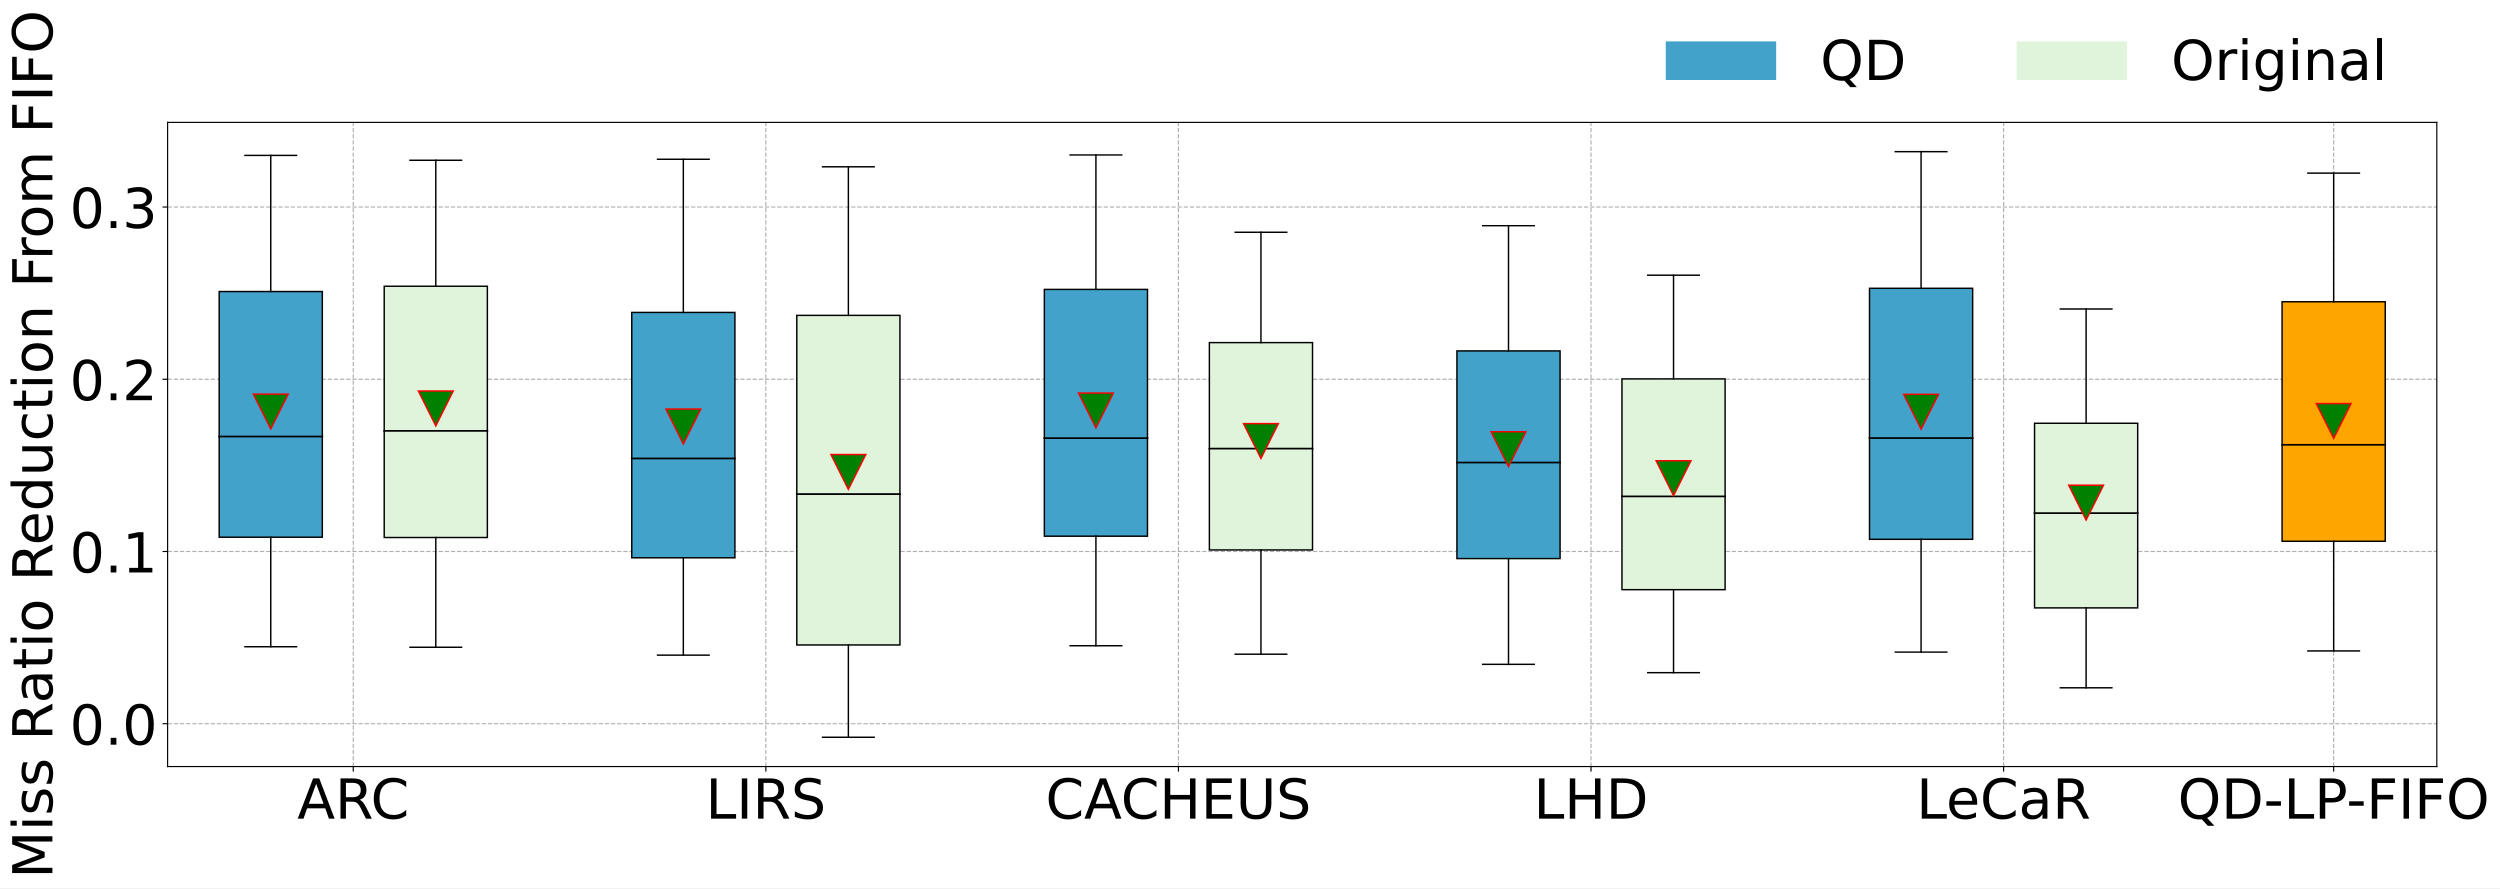 <?xml version="1.0" encoding="UTF-8"?>
<svg xmlns="http://www.w3.org/2000/svg" xmlns:xlink="http://www.w3.org/1999/xlink" width="1721.313pt" height="612.056pt" viewBox="0 0 1721.313 612.056" version="1.1">
<rect x="0" y="0" width="1721.313" height="612.056" fill="#333333" stroke="none"/>
<defs>
<g>
<symbol overflow="visible" id="glyph0-0">
<path style="stroke:none;" d=""/>
</symbol>
<symbol overflow="visible" id="glyph0-1">
<path style="stroke:none;" d="M 12.984 -24.016 L 7.906 -10.219 L 18.094 -10.219 Z M 10.875 -27.703 L 15.125 -27.703 L 25.688 0 L 21.781 0 L 19.266 -7.109 L 6.766 -7.109 L 4.25 0 L 0.297 0 Z M 10.875 -27.703 "/>
</symbol>
<symbol overflow="visible" id="glyph0-2">
<path style="stroke:none;" d="M 16.859 -12.984 C 17.672 -12.711 18.457 -12.129 19.219 -11.234 C 19.977 -10.348 20.738 -9.129 21.5 -7.578 L 25.312 0 L 21.281 0 L 17.734 -7.109 C 16.816 -8.961 15.926 -10.191 15.062 -10.797 C 14.207 -11.398 13.039 -11.703 11.562 -11.703 L 7.484 -11.703 L 7.484 0 L 3.734 0 L 3.734 -27.703 L 12.188 -27.703 C 15.352 -27.703 17.711 -27.039 19.266 -25.719 C 20.828 -24.395 21.609 -22.395 21.609 -19.719 C 21.609 -17.977 21.203 -16.531 20.391 -15.375 C 19.586 -14.227 18.41 -13.43 16.859 -12.984 Z M 7.484 -24.625 L 7.484 -14.781 L 12.188 -14.781 C 14 -14.781 15.363 -15.195 16.281 -16.031 C 17.207 -16.875 17.672 -18.102 17.672 -19.719 C 17.672 -21.344 17.207 -22.566 16.281 -23.391 C 15.363 -24.211 14 -24.625 12.188 -24.625 Z M 7.484 -24.625 "/>
</symbol>
<symbol overflow="visible" id="glyph0-3">
<path style="stroke:none;" d="M 24.469 -25.562 L 24.469 -21.609 C 23.207 -22.785 21.863 -23.664 20.438 -24.25 C 19.008 -24.832 17.492 -25.125 15.891 -25.125 C 12.723 -25.125 10.297 -24.156 8.609 -22.219 C 6.93 -20.281 6.094 -17.484 6.094 -13.828 C 6.094 -10.172 6.93 -7.375 8.609 -5.438 C 10.297 -3.508 12.723 -2.547 15.891 -2.547 C 17.492 -2.547 19.008 -2.832 20.438 -3.406 C 21.863 -3.988 23.207 -4.867 24.469 -6.047 L 24.469 -2.141 C 23.156 -1.242 21.766 -0.57 20.297 -0.125 C 18.836 0.312 17.289 0.531 15.656 0.531 C 11.469 0.531 8.164 -0.75 5.75 -3.312 C 3.344 -5.875 2.141 -9.379 2.141 -13.828 C 2.141 -18.273 3.344 -21.781 5.75 -24.344 C 8.164 -26.914 11.469 -28.203 15.656 -28.203 C 17.312 -28.203 18.875 -27.984 20.344 -27.547 C 21.812 -27.109 23.188 -26.445 24.469 -25.562 Z M 24.469 -25.562 "/>
</symbol>
<symbol overflow="visible" id="glyph0-4">
<path style="stroke:none;" d="M 3.734 -27.703 L 7.484 -27.703 L 7.484 -3.156 L 20.969 -3.156 L 20.969 0 L 3.734 0 Z M 3.734 -27.703 "/>
</symbol>
<symbol overflow="visible" id="glyph0-5">
<path style="stroke:none;" d="M 3.734 -27.703 L 7.484 -27.703 L 7.484 0 L 3.734 0 Z M 3.734 -27.703 "/>
</symbol>
<symbol overflow="visible" id="glyph0-6">
<path style="stroke:none;" d="M 20.344 -26.797 L 20.344 -23.141 C 18.914 -23.816 17.57 -24.32 16.312 -24.656 C 15.051 -24.988 13.832 -25.156 12.656 -25.156 C 10.613 -25.156 9.035 -24.758 7.922 -23.969 C 6.816 -23.176 6.266 -22.051 6.266 -20.594 C 6.266 -19.375 6.633 -18.453 7.375 -17.828 C 8.113 -17.203 9.508 -16.695 11.562 -16.312 L 13.828 -15.844 C 16.617 -15.312 18.676 -14.375 20 -13.031 C 21.332 -11.688 22 -9.891 22 -7.641 C 22 -4.961 21.098 -2.93 19.297 -1.547 C 17.504 -0.16 14.867 0.531 11.391 0.531 C 10.078 0.531 8.68 0.379 7.203 0.078 C 5.723 -0.211 4.191 -0.645 2.609 -1.219 L 2.609 -5.078 C 4.141 -4.223 5.633 -3.578 7.094 -3.141 C 8.551 -2.711 9.984 -2.5 11.391 -2.5 C 13.535 -2.5 15.188 -2.922 16.344 -3.766 C 17.508 -4.609 18.094 -5.805 18.094 -7.359 C 18.094 -8.723 17.676 -9.785 16.844 -10.547 C 16.008 -11.316 14.641 -11.895 12.734 -12.281 L 10.453 -12.734 C 7.648 -13.285 5.625 -14.156 4.375 -15.344 C 3.125 -16.531 2.5 -18.18 2.5 -20.297 C 2.5 -22.742 3.363 -24.672 5.094 -26.078 C 6.82 -27.492 9.203 -28.203 12.234 -28.203 C 13.523 -28.203 14.844 -28.082 16.188 -27.844 C 17.539 -27.613 18.926 -27.266 20.344 -26.797 Z M 20.344 -26.797 "/>
</symbol>
<symbol overflow="visible" id="glyph0-7">
<path style="stroke:none;" d="M 3.734 -27.703 L 7.484 -27.703 L 7.484 -16.344 L 21.094 -16.344 L 21.094 -27.703 L 24.844 -27.703 L 24.844 0 L 21.094 0 L 21.094 -13.188 L 7.484 -13.188 L 7.484 0 L 3.734 0 Z M 3.734 -27.703 "/>
</symbol>
<symbol overflow="visible" id="glyph0-8">
<path style="stroke:none;" d="M 3.734 -27.703 L 21.25 -27.703 L 21.25 -24.547 L 7.484 -24.547 L 7.484 -16.344 L 20.672 -16.344 L 20.672 -13.188 L 7.484 -13.188 L 7.484 -3.156 L 21.578 -3.156 L 21.578 0 L 3.734 0 Z M 3.734 -27.703 "/>
</symbol>
<symbol overflow="visible" id="glyph0-9">
<path style="stroke:none;" d="M 3.297 -27.703 L 7.062 -27.703 L 7.062 -10.875 C 7.062 -7.906 7.598 -5.766 8.672 -4.453 C 9.754 -3.148 11.504 -2.5 13.922 -2.5 C 16.316 -2.5 18.051 -3.148 19.125 -4.453 C 20.207 -5.766 20.75 -7.906 20.75 -10.875 L 20.75 -27.703 L 24.516 -27.703 L 24.516 -10.406 C 24.516 -6.789 23.617 -4.062 21.828 -2.219 C 20.047 -0.383 17.41 0.531 13.922 0.531 C 10.422 0.531 7.773 -0.383 5.984 -2.219 C 4.191 -4.062 3.297 -6.789 3.297 -10.406 Z M 3.297 -27.703 "/>
</symbol>
<symbol overflow="visible" id="glyph0-10">
<path style="stroke:none;" d="M 7.484 -24.625 L 7.484 -3.078 L 12 -3.078 C 15.82 -3.078 18.617 -3.941 20.391 -5.672 C 22.172 -7.41 23.062 -10.145 23.062 -13.875 C 23.062 -17.594 22.172 -20.312 20.391 -22.031 C 18.617 -23.758 15.82 -24.625 12 -24.625 Z M 3.734 -27.703 L 11.438 -27.703 C 16.801 -27.703 20.738 -26.582 23.25 -24.344 C 25.758 -22.113 27.016 -18.625 27.016 -13.875 C 27.016 -9.102 25.754 -5.598 23.234 -3.359 C 20.711 -1.117 16.781 0 11.438 0 L 3.734 0 Z M 3.734 -27.703 "/>
</symbol>
<symbol overflow="visible" id="glyph0-11">
<path style="stroke:none;" d="M 21.359 -11.25 L 21.359 -9.578 L 5.656 -9.578 C 5.801 -7.223 6.508 -5.43 7.781 -4.203 C 9.051 -2.973 10.816 -2.359 13.078 -2.359 C 14.391 -2.359 15.66 -2.52 16.891 -2.844 C 18.117 -3.164 19.344 -3.645 20.562 -4.281 L 20.562 -1.062 C 19.332 -0.539 18.07 -0.145 16.781 0.125 C 15.5 0.395 14.195 0.531 12.875 0.531 C 9.562 0.531 6.938 -0.43 5 -2.359 C 3.062 -4.285 2.094 -6.895 2.094 -10.188 C 2.094 -13.594 3.008 -16.289 4.844 -18.281 C 6.688 -20.281 9.164 -21.281 12.281 -21.281 C 15.082 -21.281 17.297 -20.379 18.922 -18.578 C 20.547 -16.785 21.359 -14.344 21.359 -11.25 Z M 17.938 -12.25 C 17.914 -14.113 17.395 -15.602 16.375 -16.719 C 15.352 -17.832 14.004 -18.391 12.328 -18.391 C 10.422 -18.391 8.895 -17.848 7.75 -16.766 C 6.602 -15.691 5.941 -14.18 5.766 -12.234 Z M 17.938 -12.25 "/>
</symbol>
<symbol overflow="visible" id="glyph0-12">
<path style="stroke:none;" d="M 13.031 -10.453 C 10.27 -10.453 8.359 -10.133 7.297 -9.5 C 6.234 -8.863 5.703 -7.785 5.703 -6.266 C 5.703 -5.055 6.098 -4.094 6.891 -3.375 C 7.691 -2.664 8.781 -2.312 10.156 -2.312 C 12.039 -2.312 13.555 -2.984 14.703 -4.328 C 15.848 -5.672 16.422 -7.457 16.422 -9.688 L 16.422 -10.453 Z M 19.828 -11.859 L 19.828 0 L 16.422 0 L 16.422 -3.156 C 15.641 -1.895 14.664 -0.961 13.5 -0.359 C 12.344 0.234 10.922 0.531 9.234 0.531 C 7.109 0.531 5.414 -0.062 4.156 -1.25 C 2.906 -2.445 2.281 -4.047 2.281 -6.047 C 2.281 -8.391 3.062 -10.156 4.625 -11.344 C 6.195 -12.531 8.535 -13.125 11.641 -13.125 L 16.422 -13.125 L 16.422 -13.453 C 16.422 -15.023 15.906 -16.238 14.875 -17.094 C 13.844 -17.957 12.391 -18.391 10.516 -18.391 C 9.328 -18.391 8.172 -18.242 7.047 -17.953 C 5.922 -17.672 4.836 -17.25 3.797 -16.688 L 3.797 -19.828 C 5.047 -20.316 6.258 -20.68 7.438 -20.922 C 8.613 -21.16 9.758 -21.281 10.875 -21.281 C 13.875 -21.281 16.113 -20.5 17.594 -18.938 C 19.082 -17.383 19.828 -15.023 19.828 -11.859 Z M 19.828 -11.859 "/>
</symbol>
<symbol overflow="visible" id="glyph0-13">
<path style="stroke:none;" d="M 14.969 -25.156 C 12.25 -25.156 10.086 -24.141 8.484 -22.109 C 6.891 -20.086 6.094 -17.328 6.094 -13.828 C 6.094 -10.336 6.891 -7.578 8.484 -5.547 C 10.086 -3.516 12.25 -2.5 14.969 -2.5 C 17.695 -2.5 19.852 -3.516 21.438 -5.547 C 23.031 -7.578 23.828 -10.336 23.828 -13.828 C 23.828 -17.328 23.031 -20.086 21.438 -22.109 C 19.852 -24.141 17.695 -25.156 14.969 -25.156 Z M 20.219 -0.5 L 25.156 4.906 L 20.641 4.906 L 16.531 0.469 C 16.125 0.488 15.812 0.504 15.594 0.516 C 15.375 0.523 15.164 0.531 14.969 0.531 C 11.07 0.531 7.957 -0.77 5.625 -3.375 C 3.301 -5.977 2.141 -9.461 2.141 -13.828 C 2.141 -18.203 3.301 -21.691 5.625 -24.297 C 7.957 -26.898 11.07 -28.203 14.969 -28.203 C 18.852 -28.203 21.957 -26.898 24.281 -24.297 C 26.613 -21.691 27.781 -18.203 27.781 -13.828 C 27.781 -10.609 27.133 -7.852 25.844 -5.562 C 24.551 -3.281 22.676 -1.594 20.219 -0.5 Z M 20.219 -0.5 "/>
</symbol>
<symbol overflow="visible" id="glyph0-14">
<path style="stroke:none;" d="M 1.859 -11.938 L 11.859 -11.938 L 11.859 -8.891 L 1.859 -8.891 Z M 1.859 -11.938 "/>
</symbol>
<symbol overflow="visible" id="glyph0-15">
<path style="stroke:none;" d="M 7.484 -24.625 L 7.484 -14.219 L 12.188 -14.219 C 13.938 -14.219 15.285 -14.664 16.234 -15.562 C 17.191 -16.469 17.672 -17.754 17.672 -19.422 C 17.672 -21.078 17.191 -22.359 16.234 -23.266 C 15.285 -24.172 13.938 -24.625 12.188 -24.625 Z M 3.734 -27.703 L 12.188 -27.703 C 15.289 -27.703 17.633 -27 19.219 -25.594 C 20.812 -24.188 21.609 -22.129 21.609 -19.422 C 21.609 -16.691 20.812 -14.629 19.219 -13.234 C 17.633 -11.836 15.289 -11.141 12.188 -11.141 L 7.484 -11.141 L 7.484 0 L 3.734 0 Z M 3.734 -27.703 "/>
</symbol>
<symbol overflow="visible" id="glyph0-16">
<path style="stroke:none;" d="M 3.734 -27.703 L 19.656 -27.703 L 19.656 -24.547 L 7.484 -24.547 L 7.484 -16.391 L 18.469 -16.391 L 18.469 -13.234 L 7.484 -13.234 L 7.484 0 L 3.734 0 Z M 3.734 -27.703 "/>
</symbol>
<symbol overflow="visible" id="glyph0-17">
<path style="stroke:none;" d="M 14.969 -25.156 C 12.25 -25.156 10.086 -24.141 8.484 -22.109 C 6.891 -20.086 6.094 -17.328 6.094 -13.828 C 6.094 -10.336 6.891 -7.578 8.484 -5.547 C 10.086 -3.516 12.25 -2.5 14.969 -2.5 C 17.695 -2.5 19.852 -3.516 21.438 -5.547 C 23.031 -7.578 23.828 -10.336 23.828 -13.828 C 23.828 -17.328 23.031 -20.086 21.438 -22.109 C 19.852 -24.141 17.695 -25.156 14.969 -25.156 Z M 14.969 -28.203 C 18.852 -28.203 21.957 -26.898 24.281 -24.297 C 26.613 -21.691 27.781 -18.203 27.781 -13.828 C 27.781 -9.461 26.613 -5.977 24.281 -3.375 C 21.957 -0.77 18.852 0.531 14.969 0.531 C 11.07 0.531 7.957 -0.766 5.625 -3.359 C 3.301 -5.953 2.141 -9.441 2.141 -13.828 C 2.141 -18.203 3.301 -21.691 5.625 -24.297 C 7.957 -26.898 11.07 -28.203 14.969 -28.203 Z M 14.969 -28.203 "/>
</symbol>
<symbol overflow="visible" id="glyph0-18">
<path style="stroke:none;" d="M 12.078 -25.234 C 10.148 -25.234 8.695 -24.281 7.719 -22.375 C 6.75 -20.477 6.266 -17.629 6.266 -13.828 C 6.266 -10.023 6.75 -7.176 7.719 -5.281 C 8.695 -3.383 10.148 -2.438 12.078 -2.438 C 14.023 -2.438 15.484 -3.383 16.453 -5.281 C 17.422 -7.176 17.906 -10.023 17.906 -13.828 C 17.906 -17.629 17.422 -20.477 16.453 -22.375 C 15.484 -24.281 14.023 -25.234 12.078 -25.234 Z M 12.078 -28.203 C 15.18 -28.203 17.551 -26.973 19.188 -24.516 C 20.832 -22.066 21.656 -18.504 21.656 -13.828 C 21.656 -9.16 20.832 -5.598 19.188 -3.141 C 17.551 -0.691 15.18 0.531 12.078 0.531 C 8.973 0.531 6.598 -0.691 4.953 -3.141 C 3.316 -5.598 2.5 -9.16 2.5 -13.828 C 2.5 -18.504 3.316 -22.066 4.953 -24.516 C 6.598 -26.973 8.973 -28.203 12.078 -28.203 Z M 12.078 -28.203 "/>
</symbol>
<symbol overflow="visible" id="glyph0-19">
<path style="stroke:none;" d="M 4.062 -4.719 L 7.984 -4.719 L 7.984 0 L 4.062 0 Z M 4.062 -4.719 "/>
</symbol>
<symbol overflow="visible" id="glyph0-20">
<path style="stroke:none;" d="M 4.719 -3.156 L 10.844 -3.156 L 10.844 -24.281 L 4.172 -22.953 L 4.172 -26.359 L 10.797 -27.703 L 14.547 -27.703 L 14.547 -3.156 L 20.672 -3.156 L 20.672 0 L 4.719 0 Z M 4.719 -3.156 "/>
</symbol>
<symbol overflow="visible" id="glyph0-21">
<path style="stroke:none;" d="M 7.297 -3.156 L 20.375 -3.156 L 20.375 0 L 2.781 0 L 2.781 -3.156 C 4.207 -4.625 6.145 -6.598 8.594 -9.078 C 11.051 -11.555 12.598 -13.156 13.234 -13.875 C 14.43 -15.227 15.266 -16.367 15.734 -17.297 C 16.211 -18.234 16.453 -19.156 16.453 -20.062 C 16.453 -21.531 15.938 -22.727 14.906 -23.656 C 13.875 -24.582 12.531 -25.047 10.875 -25.047 C 9.695 -25.047 8.457 -24.844 7.156 -24.438 C 5.852 -24.031 4.457 -23.41 2.969 -22.578 L 2.969 -26.359 C 4.477 -26.973 5.891 -27.43 7.203 -27.734 C 8.516 -28.047 9.711 -28.203 10.797 -28.203 C 13.672 -28.203 15.957 -27.484 17.656 -26.047 C 19.363 -24.617 20.219 -22.703 20.219 -20.297 C 20.219 -19.16 20.004 -18.082 19.578 -17.062 C 19.148 -16.039 18.375 -14.836 17.25 -13.453 C 16.945 -13.098 15.961 -12.062 14.297 -10.344 C 12.641 -8.633 10.305 -6.238 7.297 -3.156 Z M 7.297 -3.156 "/>
</symbol>
<symbol overflow="visible" id="glyph0-22">
<path style="stroke:none;" d="M 15.422 -14.938 C 17.211 -14.551 18.613 -13.75 19.625 -12.531 C 20.633 -11.32 21.141 -9.828 21.141 -8.047 C 21.141 -5.316 20.195 -3.203 18.312 -1.703 C 16.438 -0.211 13.766 0.531 10.297 0.531 C 9.129 0.531 7.93 0.414 6.703 0.188 C 5.473 -0.039 4.203 -0.379 2.891 -0.828 L 2.891 -4.453 C 3.93 -3.848 5.07 -3.391 6.312 -3.078 C 7.551 -2.766 8.844 -2.609 10.188 -2.609 C 12.539 -2.609 14.332 -3.07 15.562 -4 C 16.789 -4.938 17.406 -6.285 17.406 -8.047 C 17.406 -9.68 16.832 -10.957 15.688 -11.875 C 14.539 -12.801 12.945 -13.266 10.906 -13.266 L 7.688 -13.266 L 7.688 -16.344 L 11.062 -16.344 C 12.906 -16.344 14.312 -16.711 15.281 -17.453 C 16.258 -18.191 16.75 -19.254 16.75 -20.641 C 16.75 -22.055 16.242 -23.145 15.234 -23.906 C 14.234 -24.664 12.789 -25.047 10.906 -25.047 C 9.883 -25.047 8.785 -24.93 7.609 -24.703 C 6.43 -24.484 5.141 -24.141 3.734 -23.672 L 3.734 -27.016 C 5.148 -27.41 6.477 -27.707 7.719 -27.906 C 8.969 -28.102 10.145 -28.203 11.25 -28.203 C 14.094 -28.203 16.344 -27.555 18 -26.266 C 19.656 -24.973 20.484 -23.223 20.484 -21.016 C 20.484 -19.484 20.039 -18.188 19.156 -17.125 C 18.281 -16.07 17.035 -15.344 15.422 -14.938 Z M 15.422 -14.938 "/>
</symbol>
<symbol overflow="visible" id="glyph0-23">
<path style="stroke:none;" d="M 15.625 -17.594 C 15.238 -17.812 14.816 -17.973 14.359 -18.078 C 13.91 -18.18 13.414 -18.234 12.875 -18.234 C 10.945 -18.234 9.469 -17.602 8.438 -16.344 C 7.406 -15.094 6.891 -13.297 6.891 -10.953 L 6.891 0 L 3.453 0 L 3.453 -20.781 L 6.891 -20.781 L 6.891 -17.547 C 7.598 -18.816 8.523 -19.754 9.672 -20.359 C 10.828 -20.973 12.227 -21.281 13.875 -21.281 C 14.113 -21.281 14.375 -21.266 14.656 -21.234 C 14.938 -21.203 15.254 -21.156 15.609 -21.094 Z M 15.625 -17.594 "/>
</symbol>
<symbol overflow="visible" id="glyph0-24">
<path style="stroke:none;" d="M 3.578 -20.781 L 7 -20.781 L 7 0 L 3.578 0 Z M 3.578 -28.875 L 7 -28.875 L 7 -24.547 L 3.578 -24.547 Z M 3.578 -28.875 "/>
</symbol>
<symbol overflow="visible" id="glyph0-25">
<path style="stroke:none;" d="M 17.25 -10.625 C 17.25 -13.102 16.738 -15.02 15.719 -16.375 C 14.695 -17.738 13.27 -18.422 11.438 -18.422 C 9.602 -18.422 8.176 -17.738 7.156 -16.375 C 6.133 -15.02 5.625 -13.102 5.625 -10.625 C 5.625 -8.164 6.133 -6.254 7.156 -4.891 C 8.176 -3.535 9.602 -2.859 11.438 -2.859 C 13.27 -2.859 14.695 -3.535 15.719 -4.891 C 16.738 -6.254 17.25 -8.164 17.25 -10.625 Z M 20.672 -2.578 C 20.672 0.961 19.883 3.594 18.312 5.312 C 16.738 7.039 14.332 7.906 11.094 7.906 C 9.895 7.906 8.766 7.812 7.703 7.625 C 6.641 7.445 5.609 7.176 4.609 6.812 L 4.609 3.484 C 5.609 4.035 6.594 4.438 7.562 4.688 C 8.539 4.945 9.539 5.078 10.562 5.078 C 12.801 5.078 14.473 4.492 15.578 3.328 C 16.691 2.16 17.25 0.395 17.25 -1.969 L 17.25 -3.656 C 16.551 -2.426 15.648 -1.508 14.547 -0.906 C 13.441 -0.301 12.125 0 10.594 0 C 8.039 0 5.984 -0.969 4.422 -2.906 C 2.867 -4.852 2.094 -7.426 2.094 -10.625 C 2.094 -13.844 2.867 -16.422 4.422 -18.359 C 5.984 -20.305 8.039 -21.281 10.594 -21.281 C 12.125 -21.281 13.441 -20.977 14.547 -20.375 C 15.648 -19.77 16.551 -18.852 17.25 -17.625 L 17.25 -20.781 L 20.672 -20.781 Z M 20.672 -2.578 "/>
</symbol>
<symbol overflow="visible" id="glyph0-26">
<path style="stroke:none;" d="M 20.859 -12.547 L 20.859 0 L 17.438 0 L 17.438 -12.438 C 17.438 -14.395 17.051 -15.863 16.281 -16.844 C 15.52 -17.82 14.375 -18.312 12.844 -18.312 C 11 -18.312 9.547 -17.723 8.484 -16.547 C 7.422 -15.367 6.891 -13.77 6.891 -11.75 L 6.891 0 L 3.453 0 L 3.453 -20.781 L 6.891 -20.781 L 6.891 -17.547 C 7.703 -18.797 8.66 -19.727 9.766 -20.344 C 10.879 -20.969 12.156 -21.281 13.594 -21.281 C 15.988 -21.281 17.797 -20.539 19.016 -19.062 C 20.242 -17.582 20.859 -15.41 20.859 -12.547 Z M 20.859 -12.547 "/>
</symbol>
<symbol overflow="visible" id="glyph0-27">
<path style="stroke:none;" d="M 3.578 -28.875 L 7 -28.875 L 7 0 L 3.578 0 Z M 3.578 -28.875 "/>
</symbol>
<symbol overflow="visible" id="glyph1-0">
<path style="stroke:none;" d=""/>
</symbol>
<symbol overflow="visible" id="glyph1-1">
<path style="stroke:none;" d="M -27.703 -3.734 L -27.703 -9.312 L -8.844 -16.391 L -27.703 -23.484 L -27.703 -29.078 L 0 -29.078 L 0 -25.422 L -24.328 -25.422 L -5.328 -18.281 L -5.328 -14.516 L -24.328 -7.359 L 0 -7.359 L 0 -3.734 Z M -27.703 -3.734 "/>
</symbol>
<symbol overflow="visible" id="glyph1-2">
<path style="stroke:none;" d="M -20.781 -3.578 L -20.781 -7 L 0 -7 L 0 -3.578 Z M -28.875 -3.578 L -28.875 -7 L -24.547 -7 L -24.547 -3.578 Z M -28.875 -3.578 "/>
</symbol>
<symbol overflow="visible" id="glyph1-3">
<path style="stroke:none;" d="M -20.172 -16.828 L -16.938 -16.828 C -17.438 -15.859 -17.805 -14.852 -18.047 -13.812 C -18.297 -12.781 -18.422 -11.707 -18.422 -10.594 C -18.422 -8.895 -18.16 -7.625 -17.641 -6.781 C -17.117 -5.938 -16.344 -5.516 -15.312 -5.516 C -14.52 -5.516 -13.895 -5.816 -13.438 -6.422 C -12.988 -7.023 -12.562 -8.242 -12.156 -10.078 L -11.891 -11.25 C -11.367 -13.664 -10.633 -15.383 -9.688 -16.406 C -8.75 -17.426 -7.43 -17.938 -5.734 -17.938 C -3.805 -17.938 -2.281 -17.172 -1.156 -15.641 C -0.031 -14.117 0.531 -12.023 0.531 -9.359 C 0.531 -8.242 0.422 -7.082 0.203 -5.875 C -0.004 -4.664 -0.328 -3.395 -0.766 -2.062 L -4.281 -2.062 C -3.625 -3.32 -3.129 -4.562 -2.797 -5.781 C -2.473 -7.008 -2.312 -8.223 -2.312 -9.422 C -2.312 -11.035 -2.586 -12.273 -3.141 -13.141 C -3.691 -14.004 -4.469 -14.438 -5.469 -14.438 C -6.395 -14.438 -7.102 -14.125 -7.594 -13.5 C -8.094 -12.875 -8.57 -11.504 -9.031 -9.391 L -9.312 -8.203 C -9.758 -6.086 -10.441 -4.555 -11.359 -3.609 C -12.285 -2.672 -13.551 -2.203 -15.156 -2.203 C -17.113 -2.203 -18.625 -2.895 -19.688 -4.281 C -20.75 -5.664 -21.281 -7.633 -21.281 -10.188 C -21.281 -11.445 -21.188 -12.633 -21 -13.75 C -20.812 -14.863 -20.535 -15.891 -20.172 -16.828 Z M -20.172 -16.828 "/>
</symbol>
<symbol overflow="visible" id="glyph1-4">
<path style="stroke:none;" d=""/>
</symbol>
<symbol overflow="visible" id="glyph1-5">
<path style="stroke:none;" d="M -12.984 -16.859 C -12.711 -17.672 -12.129 -18.457 -11.234 -19.219 C -10.348 -19.977 -9.129 -20.738 -7.578 -21.5 L 0 -25.312 L 0 -21.281 L -7.109 -17.734 C -8.961 -16.816 -10.191 -15.926 -10.797 -15.062 C -11.398 -14.207 -11.703 -13.039 -11.703 -11.562 L -11.703 -7.484 L 0 -7.484 L 0 -3.734 L -27.703 -3.734 L -27.703 -12.188 C -27.703 -15.352 -27.039 -17.711 -25.719 -19.266 C -24.395 -20.828 -22.395 -21.609 -19.719 -21.609 C -17.977 -21.609 -16.531 -21.203 -15.375 -20.391 C -14.227 -19.586 -13.43 -18.41 -12.984 -16.859 Z M -24.625 -7.484 L -14.781 -7.484 L -14.781 -12.188 C -14.781 -14 -15.195 -15.363 -16.031 -16.281 C -16.875 -17.207 -18.102 -17.672 -19.719 -17.672 C -21.344 -17.672 -22.566 -17.207 -23.391 -16.281 C -24.211 -15.363 -24.625 -14 -24.625 -12.188 Z M -24.625 -7.484 "/>
</symbol>
<symbol overflow="visible" id="glyph1-6">
<path style="stroke:none;" d="M -10.453 -13.031 C -10.453 -10.27 -10.133 -8.359 -9.5 -7.297 C -8.863 -6.234 -7.785 -5.703 -6.266 -5.703 C -5.055 -5.703 -4.094 -6.098 -3.375 -6.891 C -2.664 -7.691 -2.312 -8.781 -2.312 -10.156 C -2.312 -12.039 -2.984 -13.555 -4.328 -14.703 C -5.672 -15.848 -7.457 -16.422 -9.688 -16.422 L -10.453 -16.422 Z M -11.859 -19.828 L 0 -19.828 L 0 -16.422 L -3.156 -16.422 C -1.895 -15.641 -0.961 -14.664 -0.359 -13.5 C 0.234 -12.344 0.531 -10.922 0.531 -9.234 C 0.531 -7.109 -0.062 -5.414 -1.25 -4.156 C -2.445 -2.906 -4.047 -2.281 -6.047 -2.281 C -8.391 -2.281 -10.156 -3.062 -11.344 -4.625 C -12.531 -6.195 -13.125 -8.535 -13.125 -11.641 L -13.125 -16.422 L -13.453 -16.422 C -15.023 -16.422 -16.238 -15.906 -17.094 -14.875 C -17.957 -13.844 -18.391 -12.391 -18.391 -10.516 C -18.391 -9.328 -18.242 -8.172 -17.953 -7.047 C -17.672 -5.922 -17.25 -4.836 -16.688 -3.797 L -19.828 -3.797 C -20.316 -5.047 -20.68 -6.258 -20.922 -7.438 C -21.16 -8.613 -21.281 -9.758 -21.281 -10.875 C -21.281 -13.875 -20.5 -16.113 -18.938 -17.594 C -17.383 -19.082 -15.023 -19.828 -11.859 -19.828 Z M -11.859 -19.828 "/>
</symbol>
<symbol overflow="visible" id="glyph1-7">
<path style="stroke:none;" d="M -26.688 -6.953 L -20.781 -6.953 L -20.781 -13.984 L -18.125 -13.984 L -18.125 -6.953 L -6.844 -6.953 C -5.156 -6.953 -4.066 -7.18 -3.578 -7.641 C -3.098 -8.109 -2.859 -9.055 -2.859 -10.484 L -2.859 -13.984 L 0 -13.984 L 0 -10.484 C 0 -7.848 -0.488 -6.031 -1.469 -5.031 C -2.457 -4.031 -4.25 -3.531 -6.844 -3.531 L -18.125 -3.531 L -18.125 -1.016 L -20.781 -1.016 L -20.781 -3.531 L -26.688 -3.531 Z M -26.688 -6.953 "/>
</symbol>
<symbol overflow="visible" id="glyph1-8">
<path style="stroke:none;" d="M -18.391 -11.641 C -18.391 -9.805 -17.676 -8.359 -16.25 -7.297 C -14.82 -6.234 -12.863 -5.703 -10.375 -5.703 C -7.883 -5.703 -5.926 -6.227 -4.5 -7.281 C -3.07 -8.344 -2.359 -9.797 -2.359 -11.641 C -2.359 -13.453 -3.07 -14.891 -4.5 -15.953 C -5.938 -17.016 -7.895 -17.547 -10.375 -17.547 C -12.832 -17.547 -14.781 -17.016 -16.219 -15.953 C -17.664 -14.891 -18.391 -13.453 -18.391 -11.641 Z M -21.281 -11.641 C -21.281 -14.609 -20.316 -16.938 -18.391 -18.625 C -16.461 -20.32 -13.789 -21.172 -10.375 -21.172 C -6.969 -21.172 -4.297 -20.32 -2.359 -18.625 C -0.43 -16.938 0.531 -14.609 0.531 -11.641 C 0.531 -8.648 -0.43 -6.312 -2.359 -4.625 C -4.297 -2.938 -6.969 -2.094 -10.375 -2.094 C -13.789 -2.094 -16.461 -2.938 -18.391 -4.625 C -20.316 -6.312 -21.281 -8.648 -21.281 -11.641 Z M -21.281 -11.641 "/>
</symbol>
<symbol overflow="visible" id="glyph1-9">
<path style="stroke:none;" d="M -11.25 -21.359 L -9.578 -21.359 L -9.578 -5.656 C -7.223 -5.801 -5.43 -6.508 -4.203 -7.781 C -2.973 -9.051 -2.359 -10.816 -2.359 -13.078 C -2.359 -14.391 -2.52 -15.66 -2.844 -16.891 C -3.164 -18.117 -3.645 -19.344 -4.281 -20.562 L -1.062 -20.562 C -0.539 -19.332 -0.145 -18.07 0.125 -16.781 C 0.395 -15.5 0.531 -14.195 0.531 -12.875 C 0.531 -9.562 -0.43 -6.938 -2.359 -5 C -4.285 -3.062 -6.895 -2.094 -10.188 -2.094 C -13.594 -2.094 -16.289 -3.008 -18.281 -4.844 C -20.281 -6.688 -21.281 -9.164 -21.281 -12.281 C -21.281 -15.082 -20.379 -17.297 -18.578 -18.922 C -16.785 -20.547 -14.344 -21.359 -11.25 -21.359 Z M -12.25 -17.938 C -14.113 -17.914 -15.602 -17.395 -16.719 -16.375 C -17.832 -15.352 -18.391 -14.004 -18.391 -12.328 C -18.391 -10.422 -17.848 -8.895 -16.766 -7.75 C -15.691 -6.602 -14.18 -5.941 -12.234 -5.766 Z M -12.25 -17.938 "/>
</symbol>
<symbol overflow="visible" id="glyph1-10">
<path style="stroke:none;" d="M -17.625 -17.25 L -28.875 -17.25 L -28.875 -20.672 L 0 -20.672 L 0 -17.25 L -3.125 -17.25 C -1.883 -16.539 -0.961 -15.633 -0.359 -14.531 C 0.234 -13.438 0.531 -12.125 0.531 -10.594 C 0.531 -8.082 -0.469 -6.035 -2.469 -4.453 C -4.469 -2.879 -7.102 -2.094 -10.375 -2.094 C -13.633 -2.094 -16.266 -2.879 -18.266 -4.453 C -20.273 -6.035 -21.281 -8.082 -21.281 -10.594 C -21.281 -12.125 -20.977 -13.438 -20.375 -14.531 C -19.781 -15.633 -18.863 -16.539 -17.625 -17.25 Z M -10.375 -5.625 C -7.863 -5.625 -5.891 -6.141 -4.453 -7.172 C -3.023 -8.203 -2.312 -9.625 -2.312 -11.438 C -2.312 -13.238 -3.023 -14.656 -4.453 -15.688 C -5.891 -16.727 -7.863 -17.25 -10.375 -17.25 C -12.883 -17.25 -14.852 -16.727 -16.281 -15.688 C -17.707 -14.656 -18.422 -13.238 -18.422 -11.438 C -18.422 -9.625 -17.707 -8.203 -16.281 -7.172 C -14.852 -6.141 -12.883 -5.625 -10.375 -5.625 Z M -10.375 -5.625 "/>
</symbol>
<symbol overflow="visible" id="glyph1-11">
<path style="stroke:none;" d="M -8.203 -3.234 L -20.781 -3.234 L -20.781 -6.641 L -8.328 -6.641 C -6.359 -6.641 -4.883 -7.02 -3.906 -7.781 C -2.926 -8.551 -2.438 -9.707 -2.438 -11.25 C -2.438 -13.094 -3.02 -14.547 -4.188 -15.609 C -5.363 -16.68 -6.969 -17.219 -9 -17.219 L -20.781 -17.219 L -20.781 -20.641 L 0 -20.641 L 0 -17.219 L -3.188 -17.219 C -1.926 -16.383 -0.988 -15.422 -0.375 -14.328 C 0.227 -13.234 0.531 -11.961 0.531 -10.516 C 0.531 -8.129 -0.207 -6.316 -1.688 -5.078 C -3.176 -3.848 -5.348 -3.234 -8.203 -3.234 Z M -21.281 -11.812 Z M -21.281 -11.812 "/>
</symbol>
<symbol overflow="visible" id="glyph1-12">
<path style="stroke:none;" d="M -19.984 -18.531 L -16.797 -18.531 C -17.328 -17.57 -17.723 -16.602 -17.984 -15.625 C -18.254 -14.656 -18.391 -13.676 -18.391 -12.688 C -18.391 -10.477 -17.688 -8.758 -16.281 -7.531 C -14.875 -6.312 -12.906 -5.703 -10.375 -5.703 C -7.832 -5.703 -5.859 -6.312 -4.453 -7.531 C -3.055 -8.758 -2.359 -10.477 -2.359 -12.688 C -2.359 -13.676 -2.488 -14.656 -2.75 -15.625 C -3.02 -16.602 -3.422 -17.57 -3.953 -18.531 L -0.797 -18.531 C -0.348 -17.582 -0.016 -16.598 0.203 -15.578 C 0.422 -14.555 0.531 -13.473 0.531 -12.328 C 0.531 -9.191 -0.445 -6.703 -2.406 -4.859 C -4.375 -3.016 -7.031 -2.094 -10.375 -2.094 C -13.758 -2.094 -16.422 -3.023 -18.359 -4.891 C -20.305 -6.754 -21.281 -9.305 -21.281 -12.547 C -21.281 -13.598 -21.172 -14.625 -20.953 -15.625 C -20.742 -16.625 -20.422 -17.594 -19.984 -18.531 Z M -19.984 -18.531 "/>
</symbol>
<symbol overflow="visible" id="glyph1-13">
<path style="stroke:none;" d="M -12.547 -20.859 L 0 -20.859 L 0 -17.438 L -12.438 -17.438 C -14.395 -17.438 -15.863 -17.051 -16.844 -16.281 C -17.82 -15.52 -18.312 -14.375 -18.312 -12.844 C -18.312 -11 -17.723 -9.547 -16.547 -8.484 C -15.367 -7.422 -13.77 -6.891 -11.75 -6.891 L 0 -6.891 L 0 -3.453 L -20.781 -3.453 L -20.781 -6.891 L -17.547 -6.891 C -18.797 -7.703 -19.727 -8.66 -20.344 -9.766 C -20.969 -10.879 -21.281 -12.156 -21.281 -13.594 C -21.281 -15.988 -20.539 -17.797 -19.062 -19.016 C -17.582 -20.242 -15.41 -20.859 -12.547 -20.859 Z M -12.547 -20.859 "/>
</symbol>
<symbol overflow="visible" id="glyph1-14">
<path style="stroke:none;" d="M -27.703 -3.734 L -27.703 -19.656 L -24.547 -19.656 L -24.547 -7.484 L -16.391 -7.484 L -16.391 -18.469 L -13.234 -18.469 L -13.234 -7.484 L 0 -7.484 L 0 -3.734 Z M -27.703 -3.734 "/>
</symbol>
<symbol overflow="visible" id="glyph1-15">
<path style="stroke:none;" d="M -17.594 -15.625 C -17.812 -15.238 -17.973 -14.816 -18.078 -14.359 C -18.18 -13.91 -18.234 -13.414 -18.234 -12.875 C -18.234 -10.945 -17.602 -9.469 -16.344 -8.438 C -15.094 -7.406 -13.297 -6.891 -10.953 -6.891 L 0 -6.891 L 0 -3.453 L -20.781 -3.453 L -20.781 -6.891 L -17.547 -6.891 C -18.816 -7.598 -19.754 -8.523 -20.359 -9.672 C -20.973 -10.828 -21.281 -12.227 -21.281 -13.875 C -21.281 -14.113 -21.266 -14.375 -21.234 -14.656 C -21.203 -14.938 -21.156 -15.254 -21.094 -15.609 Z M -17.594 -15.625 "/>
</symbol>
<symbol overflow="visible" id="glyph1-16">
<path style="stroke:none;" d="M -16.797 -19.766 C -18.328 -20.617 -19.457 -21.641 -20.188 -22.828 C -20.914 -24.016 -21.281 -25.41 -21.281 -27.016 C -21.281 -29.18 -20.52 -30.848 -19 -32.016 C -17.488 -33.191 -15.336 -33.781 -12.547 -33.781 L 0 -33.781 L 0 -30.359 L -12.438 -30.359 C -14.426 -30.359 -15.898 -30.004 -16.859 -29.297 C -17.828 -28.586 -18.312 -27.508 -18.312 -26.062 C -18.312 -24.301 -17.723 -22.906 -16.547 -21.875 C -15.367 -20.852 -13.77 -20.344 -11.75 -20.344 L 0 -20.344 L 0 -16.906 L -12.438 -16.906 C -14.438 -16.906 -15.914 -16.551 -16.875 -15.844 C -17.832 -15.133 -18.312 -14.047 -18.312 -12.578 C -18.312 -10.836 -17.719 -9.453 -16.531 -8.422 C -15.352 -7.398 -13.758 -6.891 -11.75 -6.891 L 0 -6.891 L 0 -3.453 L -20.781 -3.453 L -20.781 -6.891 L -17.547 -6.891 C -18.828 -7.66 -19.77 -8.586 -20.375 -9.672 C -20.977 -10.766 -21.281 -12.062 -21.281 -13.562 C -21.281 -15.07 -20.895 -16.352 -20.125 -17.406 C -19.363 -18.469 -18.254 -19.254 -16.797 -19.766 Z M -16.797 -19.766 "/>
</symbol>
<symbol overflow="visible" id="glyph1-17">
<path style="stroke:none;" d="M -27.703 -3.734 L -27.703 -7.484 L 0 -7.484 L 0 -3.734 Z M -27.703 -3.734 "/>
</symbol>
<symbol overflow="visible" id="glyph1-18">
<path style="stroke:none;" d="M -25.156 -14.969 C -25.156 -12.25 -24.141 -10.086 -22.109 -8.484 C -20.086 -6.891 -17.328 -6.094 -13.828 -6.094 C -10.336 -6.094 -7.578 -6.891 -5.547 -8.484 C -3.516 -10.086 -2.5 -12.25 -2.5 -14.969 C -2.5 -17.695 -3.516 -19.852 -5.547 -21.438 C -7.578 -23.031 -10.336 -23.828 -13.828 -23.828 C -17.328 -23.828 -20.086 -23.031 -22.109 -21.438 C -24.141 -19.852 -25.156 -17.695 -25.156 -14.969 Z M -28.203 -14.969 C -28.203 -18.852 -26.898 -21.957 -24.297 -24.281 C -21.691 -26.613 -18.203 -27.781 -13.828 -27.781 C -9.461 -27.781 -5.977 -26.613 -3.375 -24.281 C -0.77 -21.957 0.531 -18.852 0.531 -14.969 C 0.531 -11.07 -0.766 -7.957 -3.359 -5.625 C -5.953 -3.301 -9.441 -2.141 -13.828 -2.141 C -18.203 -2.141 -21.691 -3.301 -24.297 -5.625 C -26.898 -7.957 -28.203 -11.07 -28.203 -14.969 Z M -28.203 -14.969 "/>
</symbol>
</g>
<clipPath id="clip1">
  <path d="M 0 0 L 1721.312 0 L 1721.312 612.055 L 0 612.055 Z M 0 0 "/>
</clipPath>
<clipPath id="clip2">
  <path d="M 242 84.27 L 244 84.27 L 244 527.789 L 242 527.789 Z M 242 84.27 "/>
</clipPath>
<clipPath id="clip3">
  <path d="M 526 84.27 L 528 84.27 L 528 527.789 L 526 527.789 Z M 526 84.27 "/>
</clipPath>
<clipPath id="clip4">
  <path d="M 810 84.27 L 812 84.27 L 812 527.789 L 810 527.789 Z M 810 84.27 "/>
</clipPath>
<clipPath id="clip5">
  <path d="M 1095 84.27 L 1096 84.27 L 1096 527.789 L 1095 527.789 Z M 1095 84.27 "/>
</clipPath>
<clipPath id="clip6">
  <path d="M 1379 84.27 L 1380 84.27 L 1380 527.789 L 1379 527.789 Z M 1379 84.27 "/>
</clipPath>
<clipPath id="clip7">
  <path d="M 1606 84.27 L 1608 84.27 L 1608 527.789 L 1606 527.789 Z M 1606 84.27 "/>
</clipPath>
<clipPath id="clip8">
  <path d="M 115.402 497 L 1677.805 497 L 1677.805 499 L 115.402 499 Z M 115.402 497 "/>
</clipPath>
<clipPath id="clip9">
  <path d="M 115.402 379 L 1677.805 379 L 1677.805 381 L 115.402 381 Z M 115.402 379 "/>
</clipPath>
<clipPath id="clip10">
  <path d="M 115.402 260 L 1677.805 260 L 1677.805 262 L 115.402 262 Z M 115.402 260 "/>
</clipPath>
<clipPath id="clip11">
  <path d="M 115.402 142 L 1677.805 142 L 1677.805 143 L 115.402 143 Z M 115.402 142 "/>
</clipPath>
</defs>
<g id="surface1">
<g clip-path="url(#clip1)" clip-rule="nonzero">
<path style=" stroke:none;fill-rule:nonzero;fill:rgb(100%,100%,100%);fill-opacity:1;" d="M 0 612.055 L 1721.312 612.055 L 1721.312 0 L 0 0 Z M 0 612.055 "/>
</g>
<path style=" stroke:none;fill-rule:nonzero;fill:rgb(100%,100%,100%);fill-opacity:1;" d="M 115.402 527.789 L 1677.805 527.789 L 1677.805 84.27 L 115.402 84.27 Z M 115.402 527.789 "/>
<g clip-path="url(#clip2)" clip-rule="nonzero">
<path style="fill:none;stroke-width:0.8;stroke-linecap:butt;stroke-linejoin:round;stroke:rgb(69.019%,69.019%,69.019%);stroke-opacity:1;stroke-dasharray:2.96,1.28;stroke-miterlimit:10;" d="M 243.234 84.267 L 243.234 527.787 " transform="matrix(1,0,0,-1,0,612.056)"/>
</g>
<path style="fill:none;stroke-width:0.8;stroke-linecap:butt;stroke-linejoin:round;stroke:rgb(0%,0%,0%);stroke-opacity:1;stroke-miterlimit:10;" d="M 243.234 84.267 L 243.234 80.767 " transform="matrix(1,0,0,-1,0,612.056)"/>
<g style="fill:rgb(0%,0%,0%);fill-opacity:1;">
  <use xlink:href="#glyph0-1" x="204.705" y="563.663"/>
  <use xlink:href="#glyph0-2" x="230.697" y="563.663"/>
</g>
<g style="fill:rgb(0%,0%,0%);fill-opacity:1;">
  <use xlink:href="#glyph0-3" x="255.216" y="563.663"/>
</g>
<g clip-path="url(#clip3)" clip-rule="nonzero">
<path style="fill:none;stroke-width:0.8;stroke-linecap:butt;stroke-linejoin:round;stroke:rgb(69.019%,69.019%,69.019%);stroke-opacity:1;stroke-dasharray:2.96,1.28;stroke-miterlimit:10;" d="M 527.309 84.267 L 527.309 527.787 " transform="matrix(1,0,0,-1,0,612.056)"/>
</g>
<path style="fill:none;stroke-width:0.8;stroke-linecap:butt;stroke-linejoin:round;stroke:rgb(0%,0%,0%);stroke-opacity:1;stroke-miterlimit:10;" d="M 527.309 84.267 L 527.309 80.767 " transform="matrix(1,0,0,-1,0,612.056)"/>
<g style="fill:rgb(0%,0%,0%);fill-opacity:1;">
  <use xlink:href="#glyph0-4" x="485.855" y="563.663"/>
  <use xlink:href="#glyph0-5" x="507.021" y="563.663"/>
  <use xlink:href="#glyph0-2" x="518.231" y="563.663"/>
  <use xlink:href="#glyph0-6" x="544.641" y="563.663"/>
</g>
<g clip-path="url(#clip4)" clip-rule="nonzero">
<path style="fill:none;stroke-width:0.8;stroke-linecap:butt;stroke-linejoin:round;stroke:rgb(69.019%,69.019%,69.019%);stroke-opacity:1;stroke-dasharray:2.96,1.28;stroke-miterlimit:10;" d="M 811.383 84.267 L 811.383 527.787 " transform="matrix(1,0,0,-1,0,612.056)"/>
</g>
<path style="fill:none;stroke-width:0.8;stroke-linecap:butt;stroke-linejoin:round;stroke:rgb(0%,0%,0%);stroke-opacity:1;stroke-miterlimit:10;" d="M 811.383 84.267 L 811.383 80.767 " transform="matrix(1,0,0,-1,0,612.056)"/>
<g style="fill:rgb(0%,0%,0%);fill-opacity:1;">
  <use xlink:href="#glyph0-3" x="719.897" y="563.663"/>
  <use xlink:href="#glyph0-1" x="746.421" y="563.663"/>
</g>
<g style="fill:rgb(0%,0%,0%);fill-opacity:1;">
  <use xlink:href="#glyph0-3" x="771.757" y="563.663"/>
  <use xlink:href="#glyph0-7" x="798.281" y="563.663"/>
  <use xlink:href="#glyph0-8" x="826.857" y="563.663"/>
  <use xlink:href="#glyph0-9" x="850.873" y="563.663"/>
  <use xlink:href="#glyph0-6" x="878.689" y="563.663"/>
</g>
<g clip-path="url(#clip5)" clip-rule="nonzero">
<path style="fill:none;stroke-width:0.8;stroke-linecap:butt;stroke-linejoin:round;stroke:rgb(69.019%,69.019%,69.019%);stroke-opacity:1;stroke-dasharray:2.96,1.28;stroke-miterlimit:10;" d="M 1095.453 84.267 L 1095.453 527.787 " transform="matrix(1,0,0,-1,0,612.056)"/>
</g>
<path style="fill:none;stroke-width:0.8;stroke-linecap:butt;stroke-linejoin:round;stroke:rgb(0%,0%,0%);stroke-opacity:1;stroke-miterlimit:10;" d="M 1095.453 84.267 L 1095.453 80.767 " transform="matrix(1,0,0,-1,0,612.056)"/>
<g style="fill:rgb(0%,0%,0%);fill-opacity:1;">
  <use xlink:href="#glyph0-4" x="1055.946" y="563.663"/>
  <use xlink:href="#glyph0-7" x="1077.112" y="563.663"/>
  <use xlink:href="#glyph0-10" x="1105.688" y="563.663"/>
</g>
<g clip-path="url(#clip6)" clip-rule="nonzero">
<path style="fill:none;stroke-width:0.8;stroke-linecap:butt;stroke-linejoin:round;stroke:rgb(69.019%,69.019%,69.019%);stroke-opacity:1;stroke-dasharray:2.96,1.28;stroke-miterlimit:10;" d="M 1379.527 84.267 L 1379.527 527.787 " transform="matrix(1,0,0,-1,0,612.056)"/>
</g>
<path style="fill:none;stroke-width:0.8;stroke-linecap:butt;stroke-linejoin:round;stroke:rgb(0%,0%,0%);stroke-opacity:1;stroke-miterlimit:10;" d="M 1379.527 84.267 L 1379.527 80.767 " transform="matrix(1,0,0,-1,0,612.056)"/>
<g style="fill:rgb(0%,0%,0%);fill-opacity:1;">
  <use xlink:href="#glyph0-4" x="1319.456" y="563.663"/>
</g>
<g style="fill:rgb(0%,0%,0%);fill-opacity:1;">
  <use xlink:href="#glyph0-11" x="1339.966" y="563.663"/>
  <use xlink:href="#glyph0-3" x="1363.336" y="563.663"/>
  <use xlink:href="#glyph0-12" x="1389.86" y="563.663"/>
  <use xlink:href="#glyph0-2" x="1413.154" y="563.663"/>
</g>
<g clip-path="url(#clip7)" clip-rule="nonzero">
<path style="fill:none;stroke-width:0.8;stroke-linecap:butt;stroke-linejoin:round;stroke:rgb(69.019%,69.019%,69.019%);stroke-opacity:1;stroke-dasharray:2.96,1.28;stroke-miterlimit:10;" d="M 1606.785 84.267 L 1606.785 527.787 " transform="matrix(1,0,0,-1,0,612.056)"/>
</g>
<path style="fill:none;stroke-width:0.8;stroke-linecap:butt;stroke-linejoin:round;stroke:rgb(0%,0%,0%);stroke-opacity:1;stroke-miterlimit:10;" d="M 1606.785 84.267 L 1606.785 80.767 " transform="matrix(1,0,0,-1,0,612.056)"/>
<g style="fill:rgb(0%,0%,0%);fill-opacity:1;">
  <use xlink:href="#glyph0-13" x="1499.457" y="563.663"/>
  <use xlink:href="#glyph0-10" x="1529.363" y="563.663"/>
  <use xlink:href="#glyph0-14" x="1558.623" y="563.663"/>
  <use xlink:href="#glyph0-4" x="1572.341" y="563.663"/>
  <use xlink:href="#glyph0-15" x="1593.507" y="563.663"/>
</g>
<g style="fill:rgb(0%,0%,0%);fill-opacity:1;">
  <use xlink:href="#glyph0-14" x="1615.593" y="563.663"/>
  <use xlink:href="#glyph0-16" x="1629.311" y="563.663"/>
  <use xlink:href="#glyph0-5" x="1651.161" y="563.663"/>
  <use xlink:href="#glyph0-16" x="1662.371" y="563.663"/>
  <use xlink:href="#glyph0-17" x="1684.221" y="563.663"/>
</g>
<g clip-path="url(#clip8)" clip-rule="nonzero">
<path style="fill:none;stroke-width:0.8;stroke-linecap:butt;stroke-linejoin:round;stroke:rgb(69.019%,69.019%,69.019%);stroke-opacity:1;stroke-dasharray:2.96,1.28;stroke-miterlimit:10;" d="M 115.402 113.763 L 1677.805 113.763 " transform="matrix(1,0,0,-1,0,612.056)"/>
</g>
<path style="fill:none;stroke-width:0.8;stroke-linecap:butt;stroke-linejoin:round;stroke:rgb(0%,0%,0%);stroke-opacity:1;stroke-miterlimit:10;" d="M 115.402 113.763 L 111.902 113.763 " transform="matrix(1,0,0,-1,0,612.056)"/>
<g style="fill:rgb(0%,0%,0%);fill-opacity:1;">
  <use xlink:href="#glyph0-18" x="47.981" y="512.732"/>
  <use xlink:href="#glyph0-19" x="72.149" y="512.732"/>
  <use xlink:href="#glyph0-18" x="84.233" y="512.732"/>
</g>
<g clip-path="url(#clip9)" clip-rule="nonzero">
<path style="fill:none;stroke-width:0.8;stroke-linecap:butt;stroke-linejoin:round;stroke:rgb(69.019%,69.019%,69.019%);stroke-opacity:1;stroke-dasharray:2.96,1.28;stroke-miterlimit:10;" d="M 115.402 232.345 L 1677.805 232.345 " transform="matrix(1,0,0,-1,0,612.056)"/>
</g>
<path style="fill:none;stroke-width:0.8;stroke-linecap:butt;stroke-linejoin:round;stroke:rgb(0%,0%,0%);stroke-opacity:1;stroke-miterlimit:10;" d="M 115.402 232.345 L 111.902 232.345 " transform="matrix(1,0,0,-1,0,612.056)"/>
<g style="fill:rgb(0%,0%,0%);fill-opacity:1;">
  <use xlink:href="#glyph0-18" x="47.981" y="394.15"/>
  <use xlink:href="#glyph0-19" x="72.149" y="394.15"/>
  <use xlink:href="#glyph0-20" x="84.233" y="394.15"/>
</g>
<g clip-path="url(#clip10)" clip-rule="nonzero">
<path style="fill:none;stroke-width:0.8;stroke-linecap:butt;stroke-linejoin:round;stroke:rgb(69.019%,69.019%,69.019%);stroke-opacity:1;stroke-dasharray:2.96,1.28;stroke-miterlimit:10;" d="M 115.402 350.927 L 1677.805 350.927 " transform="matrix(1,0,0,-1,0,612.056)"/>
</g>
<path style="fill:none;stroke-width:0.8;stroke-linecap:butt;stroke-linejoin:round;stroke:rgb(0%,0%,0%);stroke-opacity:1;stroke-miterlimit:10;" d="M 115.402 350.927 L 111.902 350.927 " transform="matrix(1,0,0,-1,0,612.056)"/>
<g style="fill:rgb(0%,0%,0%);fill-opacity:1;">
  <use xlink:href="#glyph0-18" x="47.981" y="275.568"/>
  <use xlink:href="#glyph0-19" x="72.149" y="275.568"/>
  <use xlink:href="#glyph0-21" x="84.233" y="275.568"/>
</g>
<g clip-path="url(#clip11)" clip-rule="nonzero">
<path style="fill:none;stroke-width:0.8;stroke-linecap:butt;stroke-linejoin:round;stroke:rgb(69.019%,69.019%,69.019%);stroke-opacity:1;stroke-dasharray:2.96,1.28;stroke-miterlimit:10;" d="M 115.402 469.509 L 1677.805 469.509 " transform="matrix(1,0,0,-1,0,612.056)"/>
</g>
<path style="fill:none;stroke-width:0.8;stroke-linecap:butt;stroke-linejoin:round;stroke:rgb(0%,0%,0%);stroke-opacity:1;stroke-miterlimit:10;" d="M 115.402 469.509 L 111.902 469.509 " transform="matrix(1,0,0,-1,0,612.056)"/>
<g style="fill:rgb(0%,0%,0%);fill-opacity:1;">
  <use xlink:href="#glyph0-18" x="47.981" y="156.986"/>
  <use xlink:href="#glyph0-19" x="72.149" y="156.986"/>
  <use xlink:href="#glyph0-22" x="84.233" y="156.986"/>
</g>
<g style="fill:rgb(0%,0%,0%);fill-opacity:1;">
  <use xlink:href="#glyph1-1" x="36.075" y="604.856"/>
  <use xlink:href="#glyph1-2" x="36.075" y="572.062"/>
  <use xlink:href="#glyph1-3" x="36.075" y="561.498"/>
  <use xlink:href="#glyph1-3" x="36.075" y="541.7"/>
  <use xlink:href="#glyph1-4" x="36.075" y="521.902"/>
  <use xlink:href="#glyph1-5" x="36.075" y="509.818"/>
</g>
<g style="fill:rgb(0%,0%,0%);fill-opacity:1;">
  <use xlink:href="#glyph1-6" x="36.075" y="484.236"/>
  <use xlink:href="#glyph1-7" x="36.075" y="460.942"/>
  <use xlink:href="#glyph1-2" x="36.075" y="446.046"/>
  <use xlink:href="#glyph1-8" x="36.075" y="435.482"/>
  <use xlink:href="#glyph1-4" x="36.075" y="412.226"/>
  <use xlink:href="#glyph1-5" x="36.075" y="400.142"/>
</g>
<g style="fill:rgb(0%,0%,0%);fill-opacity:1;">
  <use xlink:href="#glyph1-9" x="36.075" y="375.435"/>
  <use xlink:href="#glyph1-10" x="36.075" y="352.065"/>
  <use xlink:href="#glyph1-11" x="36.075" y="327.935"/>
  <use xlink:href="#glyph1-12" x="36.075" y="303.844"/>
  <use xlink:href="#glyph1-7" x="36.075" y="282.943"/>
  <use xlink:href="#glyph1-2" x="36.075" y="268.048"/>
  <use xlink:href="#glyph1-8" x="36.075" y="257.483"/>
  <use xlink:href="#glyph1-13" x="36.075" y="234.227"/>
  <use xlink:href="#glyph1-4" x="36.075" y="210.136"/>
  <use xlink:href="#glyph1-14" x="36.075" y="198.052"/>
</g>
<g style="fill:rgb(0%,0%,0%);fill-opacity:1;">
  <use xlink:href="#glyph1-15" x="36.075" y="178.967"/>
</g>
<g style="fill:rgb(0%,0%,0%);fill-opacity:1;">
  <use xlink:href="#glyph1-8" x="36.075" y="164.177"/>
  <use xlink:href="#glyph1-16" x="36.075" y="140.921"/>
  <use xlink:href="#glyph1-4" x="36.075" y="103.909"/>
  <use xlink:href="#glyph1-14" x="36.075" y="91.825"/>
  <use xlink:href="#glyph1-17" x="36.075" y="69.975"/>
  <use xlink:href="#glyph1-14" x="36.075" y="58.765"/>
  <use xlink:href="#glyph1-18" x="36.075" y="36.915"/>
</g>
<path style="fill-rule:nonzero;fill:rgb(26.274%,63.528%,79.214%);fill-opacity:1;stroke-width:1;stroke-linecap:butt;stroke-linejoin:miter;stroke:rgb(0%,0%,0%);stroke-opacity:1;stroke-miterlimit:10;" d="M 150.914 242.17 L 221.93 242.17 L 221.93 411.326 L 150.914 411.326 Z M 150.914 242.17 " transform="matrix(1,0,0,-1,0,612.056)"/>
<path style="fill:none;stroke-width:1;stroke-linecap:square;stroke-linejoin:round;stroke:rgb(0%,0%,0%);stroke-opacity:1;stroke-miterlimit:10;" d="M 186.422 242.17 L 186.422 166.755 " transform="matrix(1,0,0,-1,0,612.056)"/>
<path style="fill:none;stroke-width:1;stroke-linecap:square;stroke-linejoin:round;stroke:rgb(0%,0%,0%);stroke-opacity:1;stroke-miterlimit:10;" d="M 186.422 411.326 L 186.422 505.068 " transform="matrix(1,0,0,-1,0,612.056)"/>
<path style="fill:none;stroke-width:1;stroke-linecap:square;stroke-linejoin:round;stroke:rgb(0%,0%,0%);stroke-opacity:1;stroke-miterlimit:10;" d="M 168.668 166.755 L 204.176 166.755 " transform="matrix(1,0,0,-1,0,612.056)"/>
<path style="fill:none;stroke-width:1;stroke-linecap:square;stroke-linejoin:round;stroke:rgb(0%,0%,0%);stroke-opacity:1;stroke-miterlimit:10;" d="M 168.668 505.068 L 204.176 505.068 " transform="matrix(1,0,0,-1,0,612.056)"/>
<path style="fill-rule:nonzero;fill:rgb(87.842%,95.293%,85.881%);fill-opacity:1;stroke-width:1;stroke-linecap:butt;stroke-linejoin:miter;stroke:rgb(0%,0%,0%);stroke-opacity:1;stroke-miterlimit:10;" d="M 264.543 241.959 L 335.559 241.959 L 335.559 414.97 L 264.543 414.97 Z M 264.543 241.959 " transform="matrix(1,0,0,-1,0,612.056)"/>
<path style="fill:none;stroke-width:1;stroke-linecap:square;stroke-linejoin:round;stroke:rgb(0%,0%,0%);stroke-opacity:1;stroke-miterlimit:10;" d="M 300.051 241.959 L 300.051 166.4 " transform="matrix(1,0,0,-1,0,612.056)"/>
<path style="fill:none;stroke-width:1;stroke-linecap:square;stroke-linejoin:round;stroke:rgb(0%,0%,0%);stroke-opacity:1;stroke-miterlimit:10;" d="M 300.051 414.97 L 300.051 501.701 " transform="matrix(1,0,0,-1,0,612.056)"/>
<path style="fill:none;stroke-width:1;stroke-linecap:square;stroke-linejoin:round;stroke:rgb(0%,0%,0%);stroke-opacity:1;stroke-miterlimit:10;" d="M 282.297 166.4 L 317.805 166.4 " transform="matrix(1,0,0,-1,0,612.056)"/>
<path style="fill:none;stroke-width:1;stroke-linecap:square;stroke-linejoin:round;stroke:rgb(0%,0%,0%);stroke-opacity:1;stroke-miterlimit:10;" d="M 282.297 501.701 L 317.805 501.701 " transform="matrix(1,0,0,-1,0,612.056)"/>
<path style="fill-rule:nonzero;fill:rgb(26.274%,63.528%,79.214%);fill-opacity:1;stroke-width:1;stroke-linecap:butt;stroke-linejoin:miter;stroke:rgb(0%,0%,0%);stroke-opacity:1;stroke-miterlimit:10;" d="M 434.984 227.998 L 506.004 227.998 L 506.004 396.943 L 434.984 396.943 Z M 434.984 227.998 " transform="matrix(1,0,0,-1,0,612.056)"/>
<path style="fill:none;stroke-width:1;stroke-linecap:square;stroke-linejoin:round;stroke:rgb(0%,0%,0%);stroke-opacity:1;stroke-miterlimit:10;" d="M 470.492 227.998 L 470.492 160.978 " transform="matrix(1,0,0,-1,0,612.056)"/>
<path style="fill:none;stroke-width:1;stroke-linecap:square;stroke-linejoin:round;stroke:rgb(0%,0%,0%);stroke-opacity:1;stroke-miterlimit:10;" d="M 470.492 396.943 L 470.492 502.4 " transform="matrix(1,0,0,-1,0,612.056)"/>
<path style="fill:none;stroke-width:1;stroke-linecap:square;stroke-linejoin:round;stroke:rgb(0%,0%,0%);stroke-opacity:1;stroke-miterlimit:10;" d="M 452.738 160.978 L 488.25 160.978 " transform="matrix(1,0,0,-1,0,612.056)"/>
<path style="fill:none;stroke-width:1;stroke-linecap:square;stroke-linejoin:round;stroke:rgb(0%,0%,0%);stroke-opacity:1;stroke-miterlimit:10;" d="M 452.738 502.4 L 488.25 502.4 " transform="matrix(1,0,0,-1,0,612.056)"/>
<path style="fill-rule:nonzero;fill:rgb(87.842%,95.293%,85.881%);fill-opacity:1;stroke-width:1;stroke-linecap:butt;stroke-linejoin:miter;stroke:rgb(0%,0%,0%);stroke-opacity:1;stroke-miterlimit:10;" d="M 548.613 167.982 L 619.633 167.982 L 619.633 394.912 L 548.613 394.912 Z M 548.613 167.982 " transform="matrix(1,0,0,-1,0,612.056)"/>
<path style="fill:none;stroke-width:1;stroke-linecap:square;stroke-linejoin:round;stroke:rgb(0%,0%,0%);stroke-opacity:1;stroke-miterlimit:10;" d="M 584.125 167.982 L 584.125 104.427 " transform="matrix(1,0,0,-1,0,612.056)"/>
<path style="fill:none;stroke-width:1;stroke-linecap:square;stroke-linejoin:round;stroke:rgb(0%,0%,0%);stroke-opacity:1;stroke-miterlimit:10;" d="M 584.125 394.912 L 584.125 497.201 " transform="matrix(1,0,0,-1,0,612.056)"/>
<path style="fill:none;stroke-width:1;stroke-linecap:square;stroke-linejoin:round;stroke:rgb(0%,0%,0%);stroke-opacity:1;stroke-miterlimit:10;" d="M 566.367 104.427 L 601.879 104.427 " transform="matrix(1,0,0,-1,0,612.056)"/>
<path style="fill:none;stroke-width:1;stroke-linecap:square;stroke-linejoin:round;stroke:rgb(0%,0%,0%);stroke-opacity:1;stroke-miterlimit:10;" d="M 566.367 497.201 L 601.879 497.201 " transform="matrix(1,0,0,-1,0,612.056)"/>
<path style="fill-rule:nonzero;fill:rgb(26.274%,63.528%,79.214%);fill-opacity:1;stroke-width:1;stroke-linecap:butt;stroke-linejoin:miter;stroke:rgb(0%,0%,0%);stroke-opacity:1;stroke-miterlimit:10;" d="M 719.059 242.877 L 790.074 242.877 L 790.074 412.795 L 719.059 412.795 Z M 719.059 242.877 " transform="matrix(1,0,0,-1,0,612.056)"/>
<path style="fill:none;stroke-width:1;stroke-linecap:square;stroke-linejoin:round;stroke:rgb(0%,0%,0%);stroke-opacity:1;stroke-miterlimit:10;" d="M 754.566 242.877 L 754.566 167.466 " transform="matrix(1,0,0,-1,0,612.056)"/>
<path style="fill:none;stroke-width:1;stroke-linecap:square;stroke-linejoin:round;stroke:rgb(0%,0%,0%);stroke-opacity:1;stroke-miterlimit:10;" d="M 754.566 412.795 L 754.566 505.361 " transform="matrix(1,0,0,-1,0,612.056)"/>
<path style="fill:none;stroke-width:1;stroke-linecap:square;stroke-linejoin:round;stroke:rgb(0%,0%,0%);stroke-opacity:1;stroke-miterlimit:10;" d="M 736.812 167.466 L 772.32 167.466 " transform="matrix(1,0,0,-1,0,612.056)"/>
<path style="fill:none;stroke-width:1;stroke-linecap:square;stroke-linejoin:round;stroke:rgb(0%,0%,0%);stroke-opacity:1;stroke-miterlimit:10;" d="M 736.812 505.361 L 772.32 505.361 " transform="matrix(1,0,0,-1,0,612.056)"/>
<path style="fill-rule:nonzero;fill:rgb(87.842%,95.293%,85.881%);fill-opacity:1;stroke-width:1;stroke-linecap:butt;stroke-linejoin:miter;stroke:rgb(0%,0%,0%);stroke-opacity:1;stroke-miterlimit:10;" d="M 832.688 233.404 L 903.703 233.404 L 903.703 376.166 L 832.688 376.166 Z M 832.688 233.404 " transform="matrix(1,0,0,-1,0,612.056)"/>
<path style="fill:none;stroke-width:1;stroke-linecap:square;stroke-linejoin:round;stroke:rgb(0%,0%,0%);stroke-opacity:1;stroke-miterlimit:10;" d="M 868.195 233.404 L 868.195 161.611 " transform="matrix(1,0,0,-1,0,612.056)"/>
<path style="fill:none;stroke-width:1;stroke-linecap:square;stroke-linejoin:round;stroke:rgb(0%,0%,0%);stroke-opacity:1;stroke-miterlimit:10;" d="M 868.195 376.166 L 868.195 452.123 " transform="matrix(1,0,0,-1,0,612.056)"/>
<path style="fill:none;stroke-width:1;stroke-linecap:square;stroke-linejoin:round;stroke:rgb(0%,0%,0%);stroke-opacity:1;stroke-miterlimit:10;" d="M 850.441 161.611 L 885.949 161.611 " transform="matrix(1,0,0,-1,0,612.056)"/>
<path style="fill:none;stroke-width:1;stroke-linecap:square;stroke-linejoin:round;stroke:rgb(0%,0%,0%);stroke-opacity:1;stroke-miterlimit:10;" d="M 850.441 452.123 L 885.949 452.123 " transform="matrix(1,0,0,-1,0,612.056)"/>
<path style="fill-rule:nonzero;fill:rgb(26.274%,63.528%,79.214%);fill-opacity:1;stroke-width:1;stroke-linecap:butt;stroke-linejoin:miter;stroke:rgb(0%,0%,0%);stroke-opacity:1;stroke-miterlimit:10;" d="M 1003.129 227.455 L 1074.148 227.455 L 1074.148 370.443 L 1003.129 370.443 Z M 1003.129 227.455 " transform="matrix(1,0,0,-1,0,612.056)"/>
<path style="fill:none;stroke-width:1;stroke-linecap:square;stroke-linejoin:round;stroke:rgb(0%,0%,0%);stroke-opacity:1;stroke-miterlimit:10;" d="M 1038.641 227.455 L 1038.641 154.654 " transform="matrix(1,0,0,-1,0,612.056)"/>
<path style="fill:none;stroke-width:1;stroke-linecap:square;stroke-linejoin:round;stroke:rgb(0%,0%,0%);stroke-opacity:1;stroke-miterlimit:10;" d="M 1038.641 370.443 L 1038.641 456.654 " transform="matrix(1,0,0,-1,0,612.056)"/>
<path style="fill:none;stroke-width:1;stroke-linecap:square;stroke-linejoin:round;stroke:rgb(0%,0%,0%);stroke-opacity:1;stroke-miterlimit:10;" d="M 1020.887 154.654 L 1056.395 154.654 " transform="matrix(1,0,0,-1,0,612.056)"/>
<path style="fill:none;stroke-width:1;stroke-linecap:square;stroke-linejoin:round;stroke:rgb(0%,0%,0%);stroke-opacity:1;stroke-miterlimit:10;" d="M 1020.887 456.654 L 1056.395 456.654 " transform="matrix(1,0,0,-1,0,612.056)"/>
<path style="fill-rule:nonzero;fill:rgb(87.842%,95.293%,85.881%);fill-opacity:1;stroke-width:1;stroke-linecap:butt;stroke-linejoin:miter;stroke:rgb(0%,0%,0%);stroke-opacity:1;stroke-miterlimit:10;" d="M 1116.758 206.052 L 1187.777 206.052 L 1187.777 351.17 L 1116.758 351.17 Z M 1116.758 206.052 " transform="matrix(1,0,0,-1,0,612.056)"/>
<path style="fill:none;stroke-width:1;stroke-linecap:square;stroke-linejoin:round;stroke:rgb(0%,0%,0%);stroke-opacity:1;stroke-miterlimit:10;" d="M 1152.27 206.052 L 1152.27 148.923 " transform="matrix(1,0,0,-1,0,612.056)"/>
<path style="fill:none;stroke-width:1;stroke-linecap:square;stroke-linejoin:round;stroke:rgb(0%,0%,0%);stroke-opacity:1;stroke-miterlimit:10;" d="M 1152.27 351.17 L 1152.27 422.584 " transform="matrix(1,0,0,-1,0,612.056)"/>
<path style="fill:none;stroke-width:1;stroke-linecap:square;stroke-linejoin:round;stroke:rgb(0%,0%,0%);stroke-opacity:1;stroke-miterlimit:10;" d="M 1134.516 148.923 L 1170.023 148.923 " transform="matrix(1,0,0,-1,0,612.056)"/>
<path style="fill:none;stroke-width:1;stroke-linecap:square;stroke-linejoin:round;stroke:rgb(0%,0%,0%);stroke-opacity:1;stroke-miterlimit:10;" d="M 1134.516 422.584 L 1170.023 422.584 " transform="matrix(1,0,0,-1,0,612.056)"/>
<path style="fill-rule:nonzero;fill:rgb(26.274%,63.528%,79.214%);fill-opacity:1;stroke-width:1;stroke-linecap:butt;stroke-linejoin:miter;stroke:rgb(0%,0%,0%);stroke-opacity:1;stroke-miterlimit:10;" d="M 1287.203 240.724 L 1358.223 240.724 L 1358.223 413.56 L 1287.203 413.56 Z M 1287.203 240.724 " transform="matrix(1,0,0,-1,0,612.056)"/>
<path style="fill:none;stroke-width:1;stroke-linecap:square;stroke-linejoin:round;stroke:rgb(0%,0%,0%);stroke-opacity:1;stroke-miterlimit:10;" d="M 1322.711 240.724 L 1322.711 163.068 " transform="matrix(1,0,0,-1,0,612.056)"/>
<path style="fill:none;stroke-width:1;stroke-linecap:square;stroke-linejoin:round;stroke:rgb(0%,0%,0%);stroke-opacity:1;stroke-miterlimit:10;" d="M 1322.711 413.56 L 1322.711 507.627 " transform="matrix(1,0,0,-1,0,612.056)"/>
<path style="fill:none;stroke-width:1;stroke-linecap:square;stroke-linejoin:round;stroke:rgb(0%,0%,0%);stroke-opacity:1;stroke-miterlimit:10;" d="M 1304.957 163.068 L 1340.465 163.068 " transform="matrix(1,0,0,-1,0,612.056)"/>
<path style="fill:none;stroke-width:1;stroke-linecap:square;stroke-linejoin:round;stroke:rgb(0%,0%,0%);stroke-opacity:1;stroke-miterlimit:10;" d="M 1304.957 507.627 L 1340.465 507.627 " transform="matrix(1,0,0,-1,0,612.056)"/>
<path style="fill-rule:nonzero;fill:rgb(87.842%,95.293%,85.881%);fill-opacity:1;stroke-width:1;stroke-linecap:butt;stroke-linejoin:miter;stroke:rgb(0%,0%,0%);stroke-opacity:1;stroke-miterlimit:10;" d="M 1400.832 193.509 L 1471.852 193.509 L 1471.852 320.623 L 1400.832 320.623 Z M 1400.832 193.509 " transform="matrix(1,0,0,-1,0,612.056)"/>
<path style="fill:none;stroke-width:1;stroke-linecap:square;stroke-linejoin:round;stroke:rgb(0%,0%,0%);stroke-opacity:1;stroke-miterlimit:10;" d="M 1436.34 193.509 L 1436.34 138.478 " transform="matrix(1,0,0,-1,0,612.056)"/>
<path style="fill:none;stroke-width:1;stroke-linecap:square;stroke-linejoin:round;stroke:rgb(0%,0%,0%);stroke-opacity:1;stroke-miterlimit:10;" d="M 1436.34 320.623 L 1436.34 399.291 " transform="matrix(1,0,0,-1,0,612.056)"/>
<path style="fill:none;stroke-width:1;stroke-linecap:square;stroke-linejoin:round;stroke:rgb(0%,0%,0%);stroke-opacity:1;stroke-miterlimit:10;" d="M 1418.586 138.478 L 1454.098 138.478 " transform="matrix(1,0,0,-1,0,612.056)"/>
<path style="fill:none;stroke-width:1;stroke-linecap:square;stroke-linejoin:round;stroke:rgb(0%,0%,0%);stroke-opacity:1;stroke-miterlimit:10;" d="M 1418.586 399.291 L 1454.098 399.291 " transform="matrix(1,0,0,-1,0,612.056)"/>
<path style="fill-rule:nonzero;fill:rgb(100%,64.705%,0%);fill-opacity:1;stroke-width:1;stroke-linecap:butt;stroke-linejoin:miter;stroke:rgb(0%,0%,0%);stroke-opacity:1;stroke-miterlimit:10;" d="M 1571.277 239.384 L 1642.293 239.384 L 1642.293 404.295 L 1571.277 404.295 Z M 1571.277 239.384 " transform="matrix(1,0,0,-1,0,612.056)"/>
<path style="fill:none;stroke-width:1;stroke-linecap:square;stroke-linejoin:round;stroke:rgb(0%,0%,0%);stroke-opacity:1;stroke-miterlimit:10;" d="M 1606.785 239.384 L 1606.785 163.888 " transform="matrix(1,0,0,-1,0,612.056)"/>
<path style="fill:none;stroke-width:1;stroke-linecap:square;stroke-linejoin:round;stroke:rgb(0%,0%,0%);stroke-opacity:1;stroke-miterlimit:10;" d="M 1606.785 404.295 L 1606.785 492.865 " transform="matrix(1,0,0,-1,0,612.056)"/>
<path style="fill:none;stroke-width:1;stroke-linecap:square;stroke-linejoin:round;stroke:rgb(0%,0%,0%);stroke-opacity:1;stroke-miterlimit:10;" d="M 1589.031 163.888 L 1624.539 163.888 " transform="matrix(1,0,0,-1,0,612.056)"/>
<path style="fill:none;stroke-width:1;stroke-linecap:square;stroke-linejoin:round;stroke:rgb(0%,0%,0%);stroke-opacity:1;stroke-miterlimit:10;" d="M 1589.031 492.865 L 1624.539 492.865 " transform="matrix(1,0,0,-1,0,612.056)"/>
<path style="fill:none;stroke-width:1.2;stroke-linecap:square;stroke-linejoin:round;stroke:rgb(0%,0%,0%);stroke-opacity:1;stroke-miterlimit:10;" d="M 150.914 311.478 L 221.93 311.478 " transform="matrix(1,0,0,-1,0,612.056)"/>
<path style="fill-rule:nonzero;fill:rgb(0%,50%,0%);fill-opacity:1;stroke-width:1;stroke-linecap:butt;stroke-linejoin:miter;stroke:rgb(100%,0%,0%);stroke-opacity:1;stroke-miterlimit:10;" d="M 186.422 316.712 L 198.422 340.712 L 174.422 340.712 Z M 186.422 316.712 " transform="matrix(1,0,0,-1,0,612.056)"/>
<path style="fill:none;stroke-width:1.2;stroke-linecap:square;stroke-linejoin:round;stroke:rgb(0%,0%,0%);stroke-opacity:1;stroke-miterlimit:10;" d="M 264.543 315.396 L 335.559 315.396 " transform="matrix(1,0,0,-1,0,612.056)"/>
<path style="fill-rule:nonzero;fill:rgb(0%,50%,0%);fill-opacity:1;stroke-width:1;stroke-linecap:butt;stroke-linejoin:miter;stroke:rgb(100%,0%,0%);stroke-opacity:1;stroke-miterlimit:10;" d="M 300.051 318.826 L 312.051 342.826 L 288.051 342.826 Z M 300.051 318.826 " transform="matrix(1,0,0,-1,0,612.056)"/>
<path style="fill:none;stroke-width:1.2;stroke-linecap:square;stroke-linejoin:round;stroke:rgb(0%,0%,0%);stroke-opacity:1;stroke-miterlimit:10;" d="M 434.984 296.392 L 506.004 296.392 " transform="matrix(1,0,0,-1,0,612.056)"/>
<path style="fill-rule:nonzero;fill:rgb(0%,50%,0%);fill-opacity:1;stroke-width:1;stroke-linecap:butt;stroke-linejoin:miter;stroke:rgb(100%,0%,0%);stroke-opacity:1;stroke-miterlimit:10;" d="M 470.492 306.388 L 482.492 330.388 L 458.492 330.388 Z M 470.492 306.388 " transform="matrix(1,0,0,-1,0,612.056)"/>
<path style="fill:none;stroke-width:1.2;stroke-linecap:square;stroke-linejoin:round;stroke:rgb(0%,0%,0%);stroke-opacity:1;stroke-miterlimit:10;" d="M 548.613 271.857 L 619.633 271.857 " transform="matrix(1,0,0,-1,0,612.056)"/>
<path style="fill-rule:nonzero;fill:rgb(0%,50%,0%);fill-opacity:1;stroke-width:1;stroke-linecap:butt;stroke-linejoin:miter;stroke:rgb(100%,0%,0%);stroke-opacity:1;stroke-miterlimit:10;" d="M 584.125 275.111 L 596.125 299.111 L 572.125 299.111 Z M 584.125 275.111 " transform="matrix(1,0,0,-1,0,612.056)"/>
<path style="fill:none;stroke-width:1.2;stroke-linecap:square;stroke-linejoin:round;stroke:rgb(0%,0%,0%);stroke-opacity:1;stroke-miterlimit:10;" d="M 719.059 310.404 L 790.074 310.404 " transform="matrix(1,0,0,-1,0,612.056)"/>
<path style="fill-rule:nonzero;fill:rgb(0%,50%,0%);fill-opacity:1;stroke-width:1;stroke-linecap:butt;stroke-linejoin:miter;stroke:rgb(100%,0%,0%);stroke-opacity:1;stroke-miterlimit:10;" d="M 754.566 317.42 L 766.566 341.42 L 742.566 341.42 Z M 754.566 317.42 " transform="matrix(1,0,0,-1,0,612.056)"/>
<path style="fill:none;stroke-width:1.2;stroke-linecap:square;stroke-linejoin:round;stroke:rgb(0%,0%,0%);stroke-opacity:1;stroke-miterlimit:10;" d="M 832.688 303.201 L 903.703 303.201 " transform="matrix(1,0,0,-1,0,612.056)"/>
<path style="fill-rule:nonzero;fill:rgb(0%,50%,0%);fill-opacity:1;stroke-width:1;stroke-linecap:butt;stroke-linejoin:miter;stroke:rgb(100%,0%,0%);stroke-opacity:1;stroke-miterlimit:10;" d="M 868.195 296.396 L 880.195 320.396 L 856.195 320.396 Z M 868.195 296.396 " transform="matrix(1,0,0,-1,0,612.056)"/>
<path style="fill:none;stroke-width:1.2;stroke-linecap:square;stroke-linejoin:round;stroke:rgb(0%,0%,0%);stroke-opacity:1;stroke-miterlimit:10;" d="M 1003.129 293.58 L 1074.148 293.58 " transform="matrix(1,0,0,-1,0,612.056)"/>
<path style="fill-rule:nonzero;fill:rgb(0%,50%,0%);fill-opacity:1;stroke-width:1;stroke-linecap:butt;stroke-linejoin:miter;stroke:rgb(100%,0%,0%);stroke-opacity:1;stroke-miterlimit:10;" d="M 1038.641 290.798 L 1050.641 314.798 L 1026.641 314.798 Z M 1038.641 290.798 " transform="matrix(1,0,0,-1,0,612.056)"/>
<path style="fill:none;stroke-width:1.2;stroke-linecap:square;stroke-linejoin:round;stroke:rgb(0%,0%,0%);stroke-opacity:1;stroke-miterlimit:10;" d="M 1116.758 270.275 L 1187.777 270.275 " transform="matrix(1,0,0,-1,0,612.056)"/>
<path style="fill-rule:nonzero;fill:rgb(0%,50%,0%);fill-opacity:1;stroke-width:1;stroke-linecap:butt;stroke-linejoin:miter;stroke:rgb(100%,0%,0%);stroke-opacity:1;stroke-miterlimit:10;" d="M 1152.27 270.818 L 1164.27 294.818 L 1140.27 294.818 Z M 1152.27 270.818 " transform="matrix(1,0,0,-1,0,612.056)"/>
<path style="fill:none;stroke-width:1.2;stroke-linecap:square;stroke-linejoin:round;stroke:rgb(0%,0%,0%);stroke-opacity:1;stroke-miterlimit:10;" d="M 1287.203 310.427 L 1358.223 310.427 " transform="matrix(1,0,0,-1,0,612.056)"/>
<path style="fill-rule:nonzero;fill:rgb(0%,50%,0%);fill-opacity:1;stroke-width:1;stroke-linecap:butt;stroke-linejoin:miter;stroke:rgb(100%,0%,0%);stroke-opacity:1;stroke-miterlimit:10;" d="M 1322.711 316.541 L 1334.711 340.541 L 1310.711 340.541 Z M 1322.711 316.541 " transform="matrix(1,0,0,-1,0,612.056)"/>
<path style="fill:none;stroke-width:1.2;stroke-linecap:square;stroke-linejoin:round;stroke:rgb(0%,0%,0%);stroke-opacity:1;stroke-miterlimit:10;" d="M 1400.832 258.736 L 1471.852 258.736 " transform="matrix(1,0,0,-1,0,612.056)"/>
<path style="fill-rule:nonzero;fill:rgb(0%,50%,0%);fill-opacity:1;stroke-width:1;stroke-linecap:butt;stroke-linejoin:miter;stroke:rgb(100%,0%,0%);stroke-opacity:1;stroke-miterlimit:10;" d="M 1436.34 253.998 L 1448.34 277.998 L 1424.34 277.998 Z M 1436.34 253.998 " transform="matrix(1,0,0,-1,0,612.056)"/>
<path style="fill:none;stroke-width:1.2;stroke-linecap:square;stroke-linejoin:round;stroke:rgb(0%,0%,0%);stroke-opacity:1;stroke-miterlimit:10;" d="M 1571.277 305.818 L 1642.293 305.818 " transform="matrix(1,0,0,-1,0,612.056)"/>
<path style="fill-rule:nonzero;fill:rgb(0%,50%,0%);fill-opacity:1;stroke-width:1;stroke-linecap:butt;stroke-linejoin:miter;stroke:rgb(100%,0%,0%);stroke-opacity:1;stroke-miterlimit:10;" d="M 1606.785 310.212 L 1618.785 334.212 L 1594.785 334.212 Z M 1606.785 310.212 " transform="matrix(1,0,0,-1,0,612.056)"/>
<path style="fill:none;stroke-width:0.8;stroke-linecap:square;stroke-linejoin:miter;stroke:rgb(0%,0%,0%);stroke-opacity:1;stroke-miterlimit:10;" d="M 115.402 84.267 L 115.402 527.787 " transform="matrix(1,0,0,-1,0,612.056)"/>
<path style="fill:none;stroke-width:0.8;stroke-linecap:square;stroke-linejoin:miter;stroke:rgb(0%,0%,0%);stroke-opacity:1;stroke-miterlimit:10;" d="M 1677.805 84.267 L 1677.805 527.787 " transform="matrix(1,0,0,-1,0,612.056)"/>
<path style="fill:none;stroke-width:0.8;stroke-linecap:square;stroke-linejoin:miter;stroke:rgb(0%,0%,0%);stroke-opacity:1;stroke-miterlimit:10;" d="M 115.402 84.267 L 1677.805 84.267 " transform="matrix(1,0,0,-1,0,612.056)"/>
<path style="fill:none;stroke-width:0.8;stroke-linecap:square;stroke-linejoin:miter;stroke:rgb(0%,0%,0%);stroke-opacity:1;stroke-miterlimit:10;" d="M 115.402 527.787 L 1677.805 527.787 " transform="matrix(1,0,0,-1,0,612.056)"/>
<path style=" stroke:none;fill-rule:nonzero;fill:rgb(26.274%,63.528%,79.214%);fill-opacity:1;" d="M 1146.93 55.09 L 1222.93 55.09 L 1222.93 28.492 L 1146.93 28.492 Z M 1146.93 55.09 "/>
<g style="fill:rgb(0%,0%,0%);fill-opacity:1;">
  <use xlink:href="#glyph0-13" x="1253.328" y="55.091"/>
  <use xlink:href="#glyph0-10" x="1283.234" y="55.091"/>
</g>
<path style=" stroke:none;fill-rule:nonzero;fill:rgb(87.842%,95.293%,85.881%);fill-opacity:1;" d="M 1388.5 55.09 L 1464.5 55.09 L 1464.5 28.492 L 1388.5 28.492 Z M 1388.5 55.09 "/>
<g style="fill:rgb(0%,0%,0%);fill-opacity:1;">
  <use xlink:href="#glyph0-17" x="1494.9" y="55.091"/>
  <use xlink:href="#glyph0-23" x="1524.806" y="55.091"/>
  <use xlink:href="#glyph0-24" x="1540.424" y="55.091"/>
  <use xlink:href="#glyph0-25" x="1550.988" y="55.091"/>
  <use xlink:href="#glyph0-24" x="1575.118" y="55.091"/>
  <use xlink:href="#glyph0-26" x="1585.682" y="55.091"/>
  <use xlink:href="#glyph0-12" x="1609.774" y="55.091"/>
  <use xlink:href="#glyph0-27" x="1633.068" y="55.091"/>
</g>
</g>
</svg>
